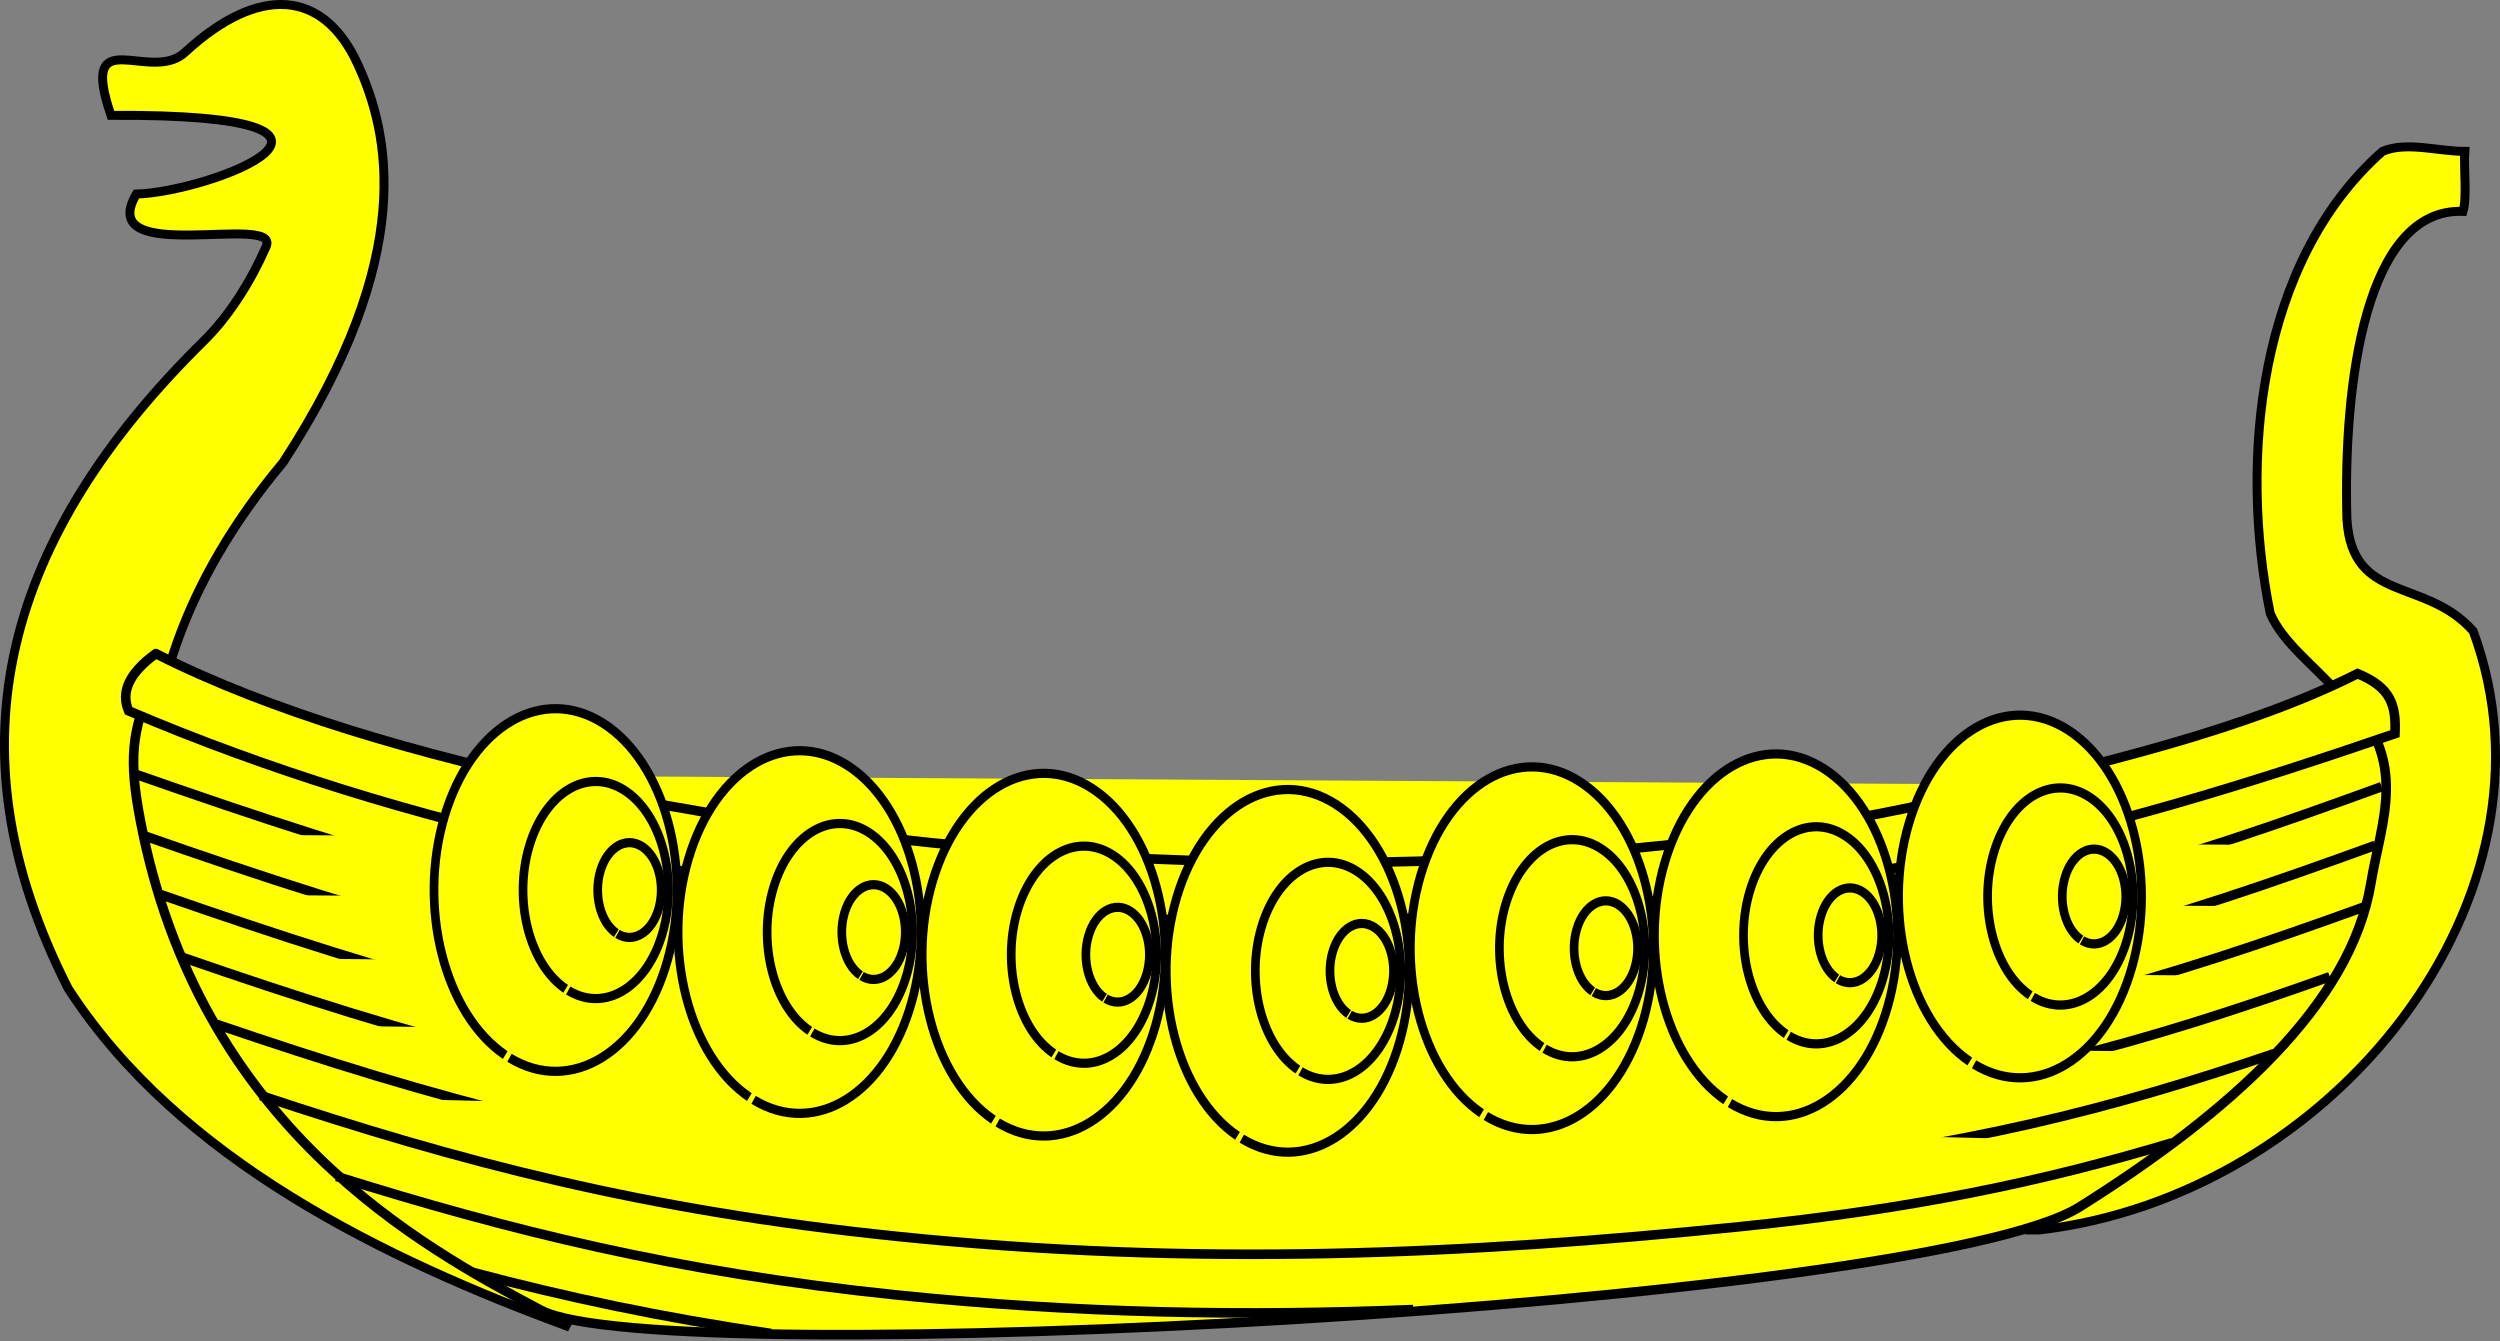 <?xml version="1.0" encoding="UTF-8" standalone="no"?>
<svg
   xmlns:dc="http://purl.org/dc/elements/1.1/"
   xmlns:cc="http://creativecommons.org/ns#"
   xmlns:rdf="http://www.w3.org/1999/02/22-rdf-syntax-ns#"
   xmlns:svg="http://www.w3.org/2000/svg"
   xmlns="http://www.w3.org/2000/svg"
   id="svg4469"
   version="1.1"
   viewBox="0 0 836.578 448.881"
   height="448.881"
   width="836.578">

  <rect x="0" y="0" width="836.578" height="448.881" fill="#808080" stroke="none"/>

  <g
     transform="translate(-108.777,-253.472)"
     id="layer1">
    <g
       style="fill:#ffff00;fill-opacity:1;stroke:#000000;stroke-width:3;stroke-opacity:1"
       id="body">
      <path
         style="fill:#ffff00;fill-opacity:1;stroke:#000000;stroke-opacity:1"
         id="p123"
         d="m 228.46,274.915 c 10.56,22.972 20.192,63.929 -24.95,133.291 -66.64,79.7 -55.407,166.021 17.882,235.885 20.945,18.281 56.496,38.073 78.015,53.492 C 237.783,674.919 168.604,641.632 131.576,584.215 90.149,502.731 111.173,432.306 177,367.537 c 8.405,-8.27 15.76,-19.939 20.826,-31.526 5.066,-11.587 -57.81,7.065 -43.427,-17.589 25.244,-0.769 92.139,-26.9 -8.483,-26.361 -10.976,-32.107 13.158,-10.365 24.758,-21.065 24.842,-22.916 46.36,-20.938 57.787,3.918 z" />
      <path
         style="fill:#ffff00;fill-opacity:1;stroke:#000000;stroke-opacity:1"
         id="p124"
         d="m 791.089,665.07 c 74.919,-52.411 107.857,-82.002 113.399,-139.015 3.788,-38.972 -27.39,-47.556 -36.017,-67.277 -10.457,-51.414 -4.007,-117.91 37.548,-154.648 8.176,-3.42 18.366,0 27.549,0 -0.423,5.155 0.826,15.384 -0.585,20.073 -32.411,-1.247 -40.147,56.976 -38.855,103.04 1.74,28.308 26.186,19.276 42.239,37.406 32.698,88.491 -46.363,188.931 -145.277,200.421 z" />
      <g
         style="fill:#ffff00;fill-opacity:1;stroke:#000000;stroke-opacity:1"
         id="g6652"
         transform="matrix(1.071,0,0,1.071,-1155.59,-1178.412)">
        <g
           style="fill:#ffff00;fill-opacity:1;stroke:#000000;stroke-opacity:1"
           id="g6640">
          <path
             style="fill:#ffff00;fill-opacity:1;stroke:#000000;stroke-opacity:1"
             id="path2911"
             d="m 1228.519,1549.847 c 0,-4.441 45.851,27.405 147.431,45.313 101.58,17.909 317.592,34.13 478.69,-17.764 37.672,-12.135 59.007,-22.57 59.007,-22.57 19.724,19.866 10.959,38.308 7.663,58.17 -6.273,37.797 -44.022,71.51 -90.914,101.015 -49.253,30.99 -443.811,52.017 -480.833,32.325 -37.022,-19.692 -107.084,-57.23 -125.259,-153.543 -3.383,-17.928 -2.915,-27.365 4.214,-42.946 z" />
          <g
             style="fill:#ffff00;fill-opacity:1;stroke:#000000;stroke-opacity:1"
             id="g6630">
            <path
               style="fill:#ffff00;fill-opacity:1;stroke:#000000;stroke-opacity:1"
               id="path5727"
               d="m 1222.285,1578.652 c 77.532,27.163 141.236,46.851 235.365,56.569 93.031,9.604 177.766,5.743 263.65,-3.03 85.464,-8.73 136.537,-25.099 203.385,-49.432" />
            <path
               style="fill:#ffff00;fill-opacity:1;stroke:#000000;stroke-opacity:1"
               id="path6616"
               d="m 1224.428,1597.686 c 77.532,27.163 139.093,45.423 233.223,55.14 93.031,9.604 177.766,5.743 263.65,-3.03 84.595,-8.642 135.495,-24.767 201.351,-48.692" />
            <path
               style="fill:#ffff00;fill-opacity:1;stroke:#000000;stroke-opacity:1"
               id="path6618"
               d="m 1230.776,1616.475 c 74.204,25.814 136.799,44.553 227.885,53.956 93.031,9.604 177.766,5.743 263.65,-3.03 82.72,-8.45 133.222,-24.056 196.995,-47.113" />
            <path
               style="fill:#ffff00;fill-opacity:1;stroke:#000000;stroke-opacity:1"
               id="path6620"
               d="m 1237.812,1636.17 c 71.601,24.737 133.249,42.72 221.858,51.867 93.031,9.604 177.766,5.743 263.65,-3.03 77.544,-7.921 126.776,-22.131 185.167,-42.872" />
            <path
               style="fill:#ffff00;fill-opacity:1;stroke:#000000;stroke-opacity:1"
               id="path6622"
               d="m 1248.007,1656.929 c 67.769,23.114 127.875,39.959 212.674,48.714 93.031,9.604 177.766,5.743 263.65,-3.03 69.346,-7.084 116.049,-19.197 166.91,-36.512" />
            <path
               style="fill:#ffff00;fill-opacity:1;stroke:#000000;stroke-opacity:1"
               id="path6624"
               d="m 1261.993,1679.247 c 62.23,20.696 119.764,35.853 198.688,44 93.031,9.604 177.766,5.743 263.65,-3.03 54.62,-5.58 95.193,-14.279 134.814,-26.183" />
            <path
               style="fill:#ffff00;fill-opacity:1;stroke:#000000;stroke-opacity:1"
               id="path6626"
               d="m 1285.709,1704.524 c 53.59,16.79 106.148,29.939 174.972,37.044 56.133,5.795 109.246,6.687 161.412,4.557" />
            <path
               style="fill:#ffff00;fill-opacity:1;stroke:#000000;stroke-opacity:1"
               id="path6628"
               d="m 1327.884,1734.4 c 29.267,7.794 59.551,14.246 93.571,19.202" />
          </g>
        </g>
        <path
           style="fill:#ffff00;fill-opacity:1;stroke:#000000;stroke-opacity:1"
           id="path4840"
           d="m 1229.238,1541.187 c 35.667,18.015 81.883,31.617 133.512,42.386 140.813,29.373 305.464,30.365 422.892,3.856 51.143,-11.546 97.139,-22.671 131.536,-39.989 10.391,4.295 12.082,9.743 11.685,18.758 -44.581,15.277 -92.387,30.294 -141.923,39.446 -138.362,25.564 -290.707,26.283 -427.175,-3.158 -48.832,-10.535 -95.631,-24.932 -139.029,-43.434 -2.555,-5.955 0.279,-11.91 8.502,-17.864 z" />
      </g>
      <g
         style="fill:#ffff00;fill-opacity:1;stroke:#000000;stroke-opacity:1"
         id="shields"
         transform="matrix(1.071,0,0,1.071,-1155.59,-1178.412)">
        <g
           style="fill:#ffff00;fill-opacity:1;stroke:#000000;stroke-opacity:1"
           id="g3804"
           transform="matrix(0.906,0,0,0.959,123.63,68.664)">
          <path
             style="fill:#ffff00;fill-opacity:1;stroke:#000000;stroke-opacity:1"
             id="path3798"
             d="m 1340.813,1666.264 c -20.921,-13.41 -30.274,-48.079 -20.963,-77.702 9.311,-29.623 33.81,-43.141 54.909,-30.297 21.099,12.844 30.92,47.255 22.012,77.123 -8.908,29.869 -33.219,44.044 -54.488,31.77" />
          <path
             style="fill:#ffff00;fill-opacity:1;stroke:#000000;stroke-opacity:1"
             id="path3800"
             d="m 1361.657,1644.687 c -12.524,-8.028 -18.124,-28.782 -12.55,-46.517 5.574,-17.734 20.24,-25.826 32.871,-18.137 12.631,7.689 18.51,28.289 13.178,46.17 -5.333,17.881 -19.887,26.367 -32.62,19.019" />
          <path
             style="fill:#ffff00;fill-opacity:1;stroke:#000000;stroke-opacity:1"
             id="path3802"
             d="m 1379.121,1626.555 c -5.468,-3.505 -7.913,-12.566 -5.479,-20.309 2.434,-7.743 8.837,-11.276 14.352,-7.919 5.515,3.357 8.082,12.351 5.753,20.158 -2.328,7.807 -8.683,11.512 -14.242,8.304" />
        </g>
        <g
           transform="matrix(0.906,0,0,0.959,199.896,81.795)"
           id="use2293"
           style="fill:#ffff00;fill-opacity:1;stroke:#000000;stroke-opacity:1">
          <path
             d="m 1340.813,1666.264 c -20.921,-13.41 -30.274,-48.079 -20.963,-77.702 9.311,-29.623 33.81,-43.141 54.909,-30.297 21.099,12.844 30.92,47.255 22.012,77.123 -8.908,29.869 -33.219,44.044 -54.488,31.77"
             id="path4548"
             style="fill:#ffff00;fill-opacity:1;stroke:#000000;stroke-opacity:1" />
          <path
             d="m 1361.657,1644.687 c -12.524,-8.028 -18.124,-28.782 -12.55,-46.517 5.574,-17.734 20.24,-25.826 32.871,-18.137 12.631,7.689 18.51,28.289 13.178,46.17 -5.333,17.881 -19.887,26.367 -32.62,19.019"
             id="path4550"
             style="fill:#ffff00;fill-opacity:1;stroke:#000000;stroke-opacity:1" />
          <path
             d="m 1379.121,1626.555 c -5.468,-3.505 -7.913,-12.566 -5.479,-20.309 2.434,-7.743 8.837,-11.276 14.352,-7.919 5.515,3.357 8.082,12.351 5.753,20.158 -2.328,7.807 -8.683,11.512 -14.242,8.304"
             id="path4552"
             style="fill:#ffff00;fill-opacity:1;stroke:#000000;stroke-opacity:1" />
        </g>
        <g
           transform="matrix(0.906,0,0,0.959,276.162,88.866)"
           id="use2295"
           style="fill:#ffff00;fill-opacity:1;stroke:#000000;stroke-opacity:1">
          <path
             d="m 1340.813,1666.264 c -20.921,-13.41 -30.274,-48.079 -20.963,-77.702 9.311,-29.623 33.81,-43.141 54.909,-30.297 21.099,12.844 30.92,47.255 22.012,77.123 -8.908,29.869 -33.219,44.044 -54.488,31.77"
             id="path4556"
             style="fill:#ffff00;fill-opacity:1;stroke:#000000;stroke-opacity:1" />
          <path
             d="m 1361.657,1644.687 c -12.524,-8.028 -18.124,-28.782 -12.55,-46.517 5.574,-17.734 20.24,-25.826 32.871,-18.137 12.631,7.689 18.51,28.289 13.178,46.17 -5.333,17.881 -19.887,26.367 -32.62,19.019"
             id="path4558"
             style="fill:#ffff00;fill-opacity:1;stroke:#000000;stroke-opacity:1" />
          <path
             d="m 1379.121,1626.555 c -5.468,-3.505 -7.913,-12.566 -5.479,-20.309 2.434,-7.743 8.837,-11.276 14.352,-7.919 5.515,3.357 8.082,12.351 5.753,20.158 -2.328,7.807 -8.683,11.512 -14.242,8.304"
             id="path4560"
             style="fill:#ffff00;fill-opacity:1;stroke:#000000;stroke-opacity:1" />
        </g>
        <g
           transform="matrix(0.906,0,0,0.959,352.428,93.917)"
           id="use2297"
           style="fill:#ffff00;fill-opacity:1;stroke:#000000;stroke-opacity:1">
          <path
             d="m 1340.813,1666.264 c -20.921,-13.41 -30.274,-48.079 -20.963,-77.702 9.311,-29.623 33.81,-43.141 54.909,-30.297 21.099,12.844 30.92,47.255 22.012,77.123 -8.908,29.869 -33.219,44.044 -54.488,31.77"
             id="path4564"
             style="fill:#ffff00;fill-opacity:1;stroke:#000000;stroke-opacity:1" />
          <path
             d="m 1361.657,1644.687 c -12.524,-8.028 -18.124,-28.782 -12.55,-46.517 5.574,-17.734 20.24,-25.826 32.871,-18.137 12.631,7.689 18.51,28.289 13.178,46.17 -5.333,17.881 -19.887,26.367 -32.62,19.019"
             id="path4566"
             style="fill:#ffff00;fill-opacity:1;stroke:#000000;stroke-opacity:1" />
          <path
             d="m 1379.121,1626.555 c -5.468,-3.505 -7.913,-12.566 -5.479,-20.309 2.434,-7.743 8.837,-11.276 14.352,-7.919 5.515,3.357 8.082,12.351 5.753,20.158 -2.328,7.807 -8.683,11.512 -14.242,8.304"
             id="path4568"
             style="fill:#ffff00;fill-opacity:1;stroke:#000000;stroke-opacity:1" />
        </g>
        <g
           transform="matrix(0.906,0,0,0.959,428.694,86.846)"
           id="use2299"
           style="fill:#ffff00;fill-opacity:1;stroke:#000000;stroke-opacity:1">
          <path
             d="m 1340.813,1666.264 c -20.921,-13.41 -30.274,-48.079 -20.963,-77.702 9.311,-29.623 33.81,-43.141 54.909,-30.297 21.099,12.844 30.92,47.255 22.012,77.123 -8.908,29.869 -33.219,44.044 -54.488,31.77"
             id="path4572"
             style="fill:#ffff00;fill-opacity:1;stroke:#000000;stroke-opacity:1" />
          <path
             d="m 1361.657,1644.687 c -12.524,-8.028 -18.124,-28.782 -12.55,-46.517 5.574,-17.734 20.24,-25.826 32.871,-18.137 12.631,7.689 18.51,28.289 13.178,46.17 -5.333,17.881 -19.887,26.367 -32.62,19.019"
             id="path4574"
             style="fill:#ffff00;fill-opacity:1;stroke:#000000;stroke-opacity:1" />
          <path
             d="m 1379.121,1626.555 c -5.468,-3.505 -7.913,-12.566 -5.479,-20.309 2.434,-7.743 8.837,-11.276 14.352,-7.919 5.515,3.357 8.082,12.351 5.753,20.158 -2.328,7.807 -8.683,11.512 -14.242,8.304"
             id="path4576"
             style="fill:#ffff00;fill-opacity:1;stroke:#000000;stroke-opacity:1" />
        </g>
        <g
           transform="matrix(0.906,0,0,0.959,504.964,82.807)"
           id="use2301"
           style="fill:#ffff00;fill-opacity:1;stroke:#000000;stroke-opacity:1">
          <path
             d="m 1340.813,1666.264 c -20.921,-13.41 -30.274,-48.079 -20.963,-77.702 9.311,-29.623 33.81,-43.141 54.909,-30.297 21.099,12.844 30.92,47.255 22.012,77.123 -8.908,29.869 -33.219,44.044 -54.488,31.77"
             id="path4580"
             style="fill:#ffff00;fill-opacity:1;stroke:#000000;stroke-opacity:1" />
          <path
             d="m 1361.657,1644.687 c -12.524,-8.028 -18.124,-28.782 -12.55,-46.517 5.574,-17.734 20.24,-25.826 32.871,-18.137 12.631,7.689 18.51,28.289 13.178,46.17 -5.333,17.881 -19.887,26.367 -32.62,19.019"
             id="path4582"
             style="fill:#ffff00;fill-opacity:1;stroke:#000000;stroke-opacity:1" />
          <path
             d="m 1379.121,1626.555 c -5.468,-3.505 -7.913,-12.566 -5.479,-20.309 2.434,-7.743 8.837,-11.276 14.352,-7.919 5.515,3.357 8.082,12.351 5.753,20.158 -2.328,7.807 -8.683,11.512 -14.242,8.304"
             id="path4584"
             style="fill:#ffff00;fill-opacity:1;stroke:#000000;stroke-opacity:1" />
        </g>
        <g
           transform="matrix(0.906,0,0,0.959,581.229,70.684)"
           id="use2067"
           style="fill:#ffff00;fill-opacity:1;stroke:#000000;stroke-opacity:1">
          <path
             d="m 1340.813,1666.264 c -20.921,-13.41 -30.274,-48.079 -20.963,-77.702 9.311,-29.623 33.81,-43.141 54.909,-30.297 21.099,12.844 30.92,47.255 22.012,77.123 -8.908,29.869 -33.219,44.044 -54.488,31.77"
             id="path4588"
             style="fill:#ffff00;fill-opacity:1;stroke:#000000;stroke-opacity:1" />
          <path
             d="m 1361.657,1644.687 c -12.524,-8.028 -18.124,-28.782 -12.55,-46.517 5.574,-17.734 20.24,-25.826 32.871,-18.137 12.631,7.689 18.51,28.289 13.178,46.17 -5.333,17.881 -19.887,26.367 -32.62,19.019"
             id="path4590"
             style="fill:#ffff00;fill-opacity:1;stroke:#000000;stroke-opacity:1" />
          <path
             d="m 1379.121,1626.555 c -5.468,-3.505 -7.913,-12.566 -5.479,-20.309 2.434,-7.743 8.837,-11.276 14.352,-7.919 5.515,3.357 8.082,12.351 5.753,20.158 -2.328,7.807 -8.683,11.512 -14.242,8.304"
             id="path4592"
             style="fill:#ffff00;fill-opacity:1;stroke:#000000;stroke-opacity:1" />
        </g>
      </g>
    </g>
  </g>
</svg>
